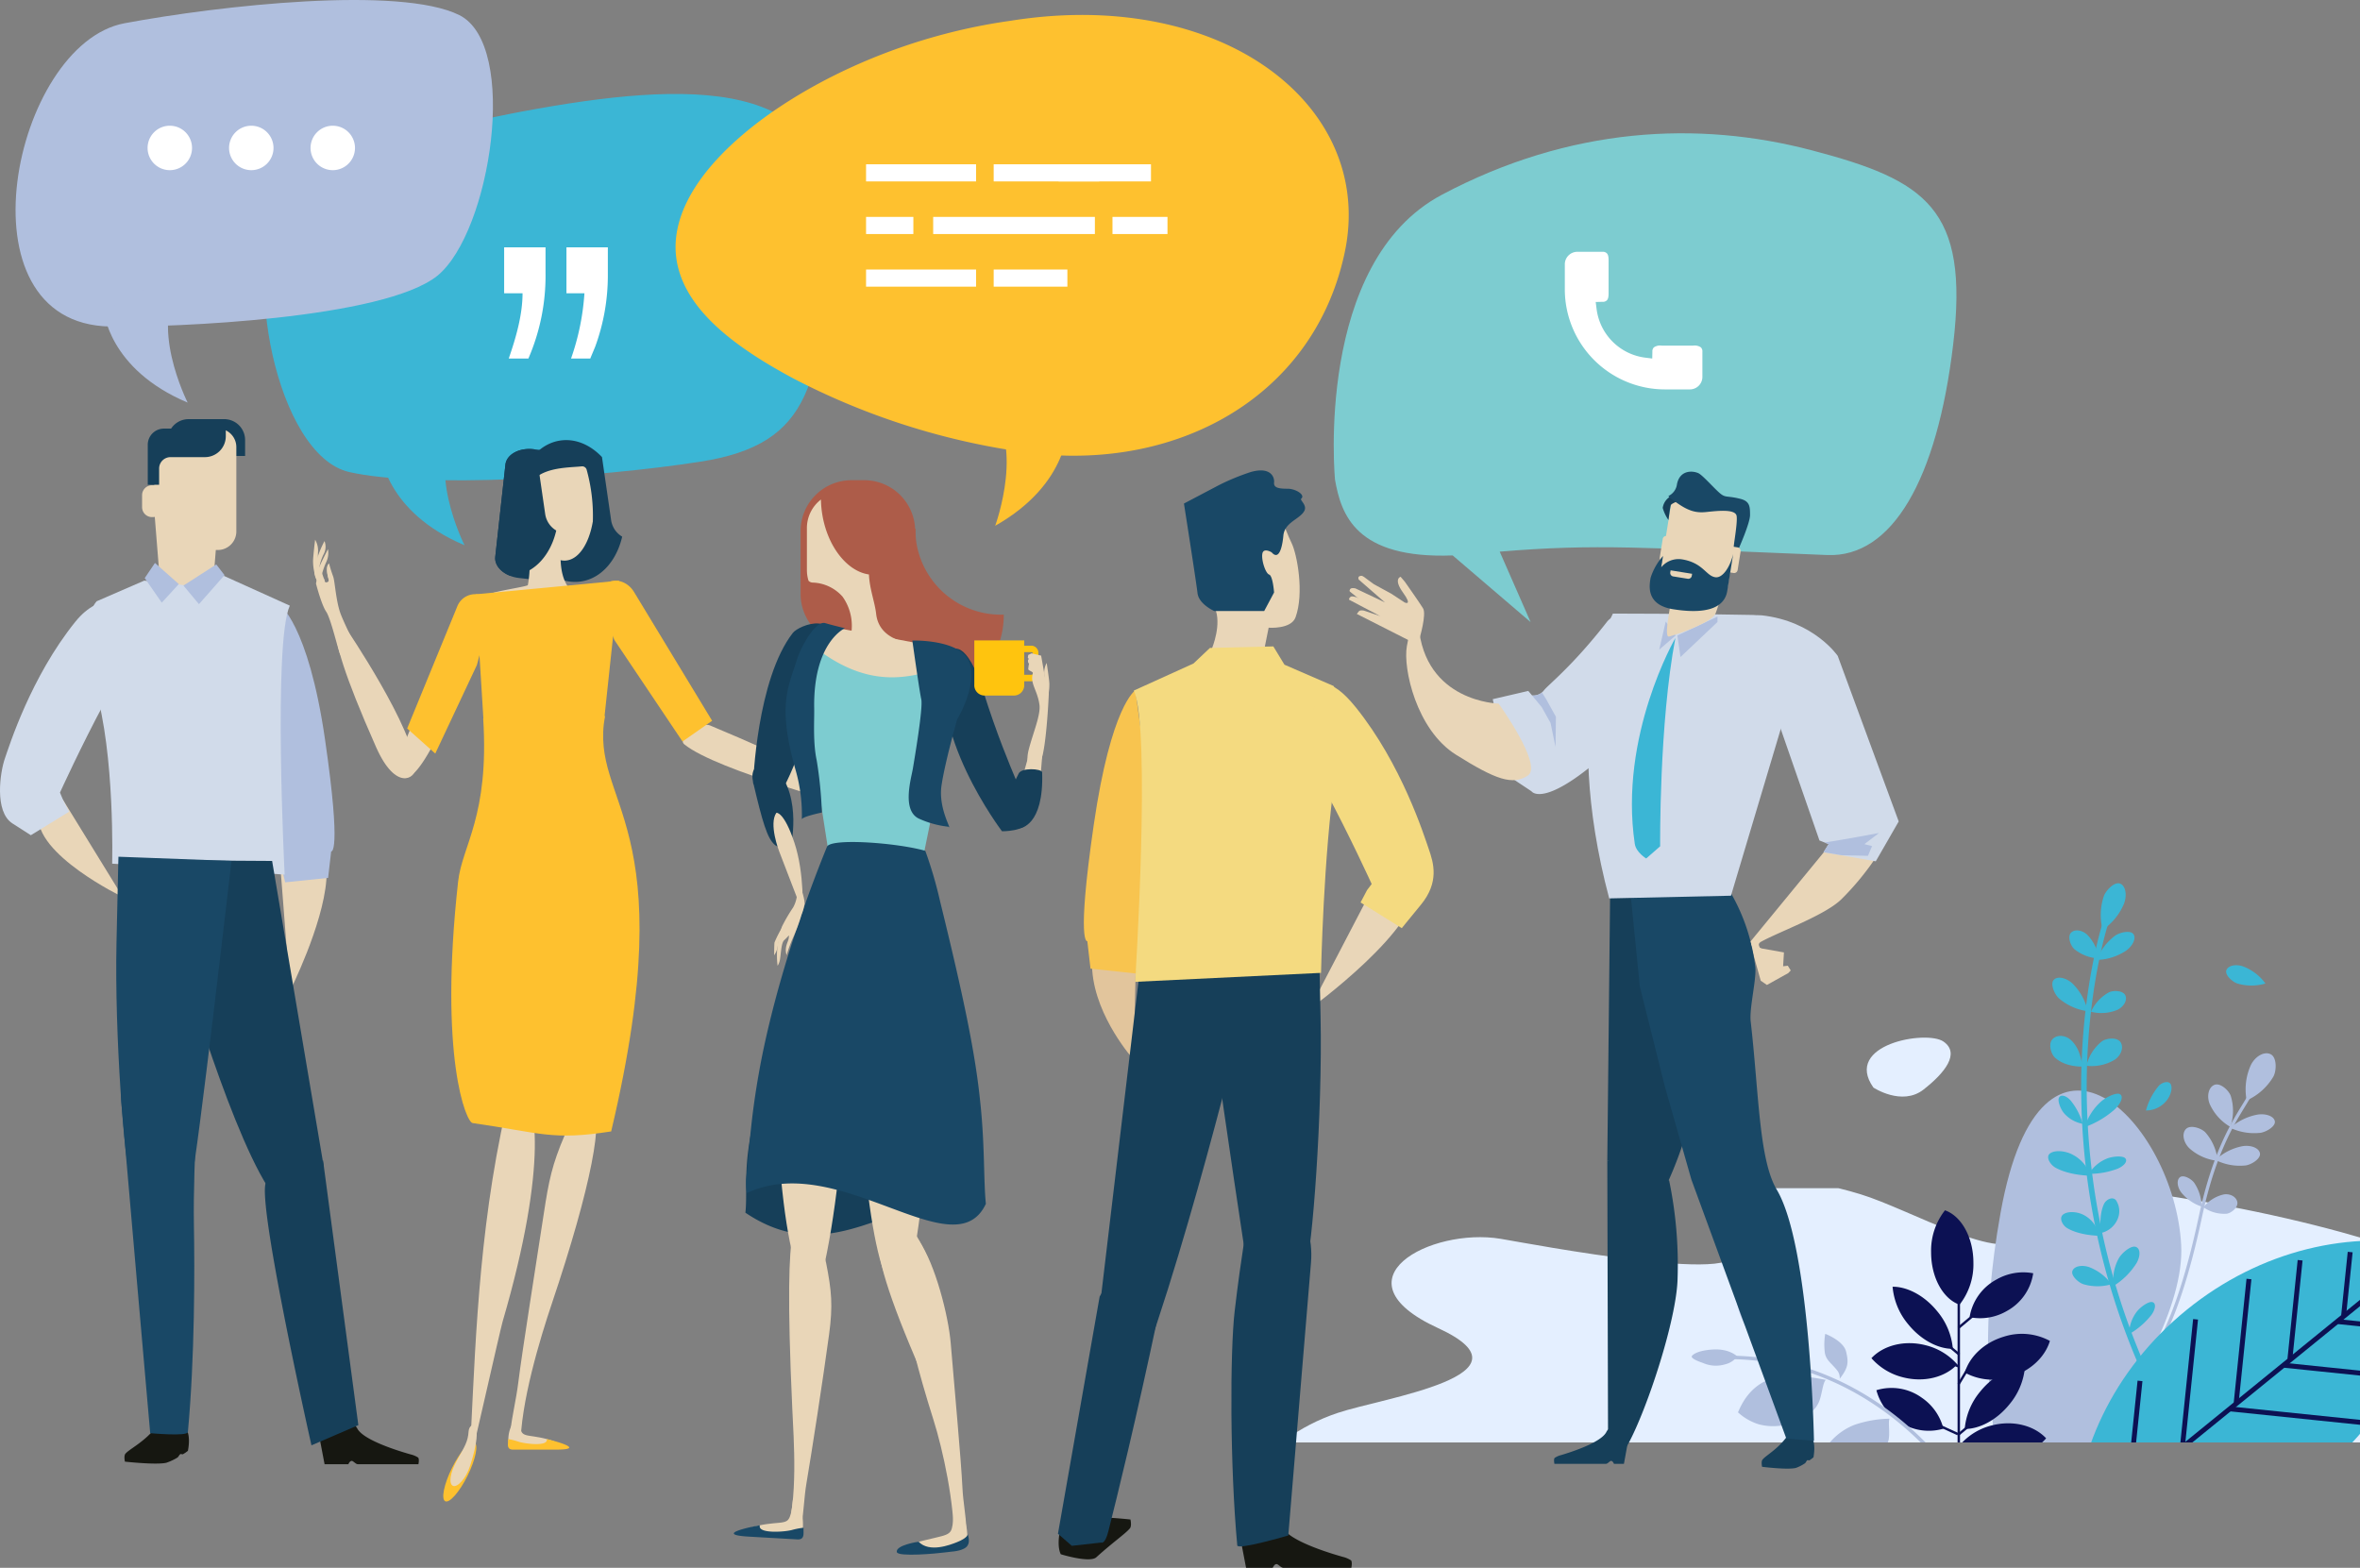 <?xml version="1.0" encoding="UTF-8"?>
<svg xmlns="http://www.w3.org/2000/svg" xmlns:xlink="http://www.w3.org/1999/xlink" width="572.281" height="380.177" viewBox="0 0 572.281 380.177"><rect x="0" y="0" width="572.281" height="380.177" fill="#808080" stroke="none"/><defs><clipPath id="clip-path"><rect id="Rectangle_8" data-name="Rectangle 8" width="346.718" height="61.649" transform="translate(896.676 540.655)" fill="none"/></clipPath><clipPath id="clip-path-2"><rect id="Rectangle_14" data-name="Rectangle 14" width="186.741" height="165.086" transform="translate(1056.653 437.218)" fill="none"/></clipPath></defs><g id="Group_66" data-name="Group 66" transform="translate(-671.113 -252.53)"><path id="Path_6" data-name="Path 6" d="M908.361,542.249a5.068,5.068,0,0,0,.088-2.1c-1.009-4.256-.075-4.224-2.864-12.294a136.559,136.559,0,0,0-17.27-32.747,16.744,16.744,0,0,0-3.08-3.476c-6.575-.32-12.861,1.839-19.468,2.83a20.053,20.053,0,0,0-4.879,7.871c-5.086,14.036-7.451,22.14-8.3,28.924-.909,6.574-.294,11.83-.726,15.335C872.8,560.7,887.7,542.4,908.361,542.249Z" fill="#163f59"/><path id="Path_7" data-name="Path 7" d="M814.479,520.578c-1.092-.671-4.819,3.481-6.4,7.154-3.106,7.2-3.9,11.184-5.107,19.125-1.91,12.6-5.139,32.6-6.206,41.115-.962,7.674-4.05,16.75.565,15.47-.071-10.534,4.774-26.419,7.582-34.761C814.5,540.2,817.836,522.631,814.479,520.578Z" fill="#e9d6b8"/><path id="Path_8" data-name="Path 8" d="M792.556,527.34q.612-3.032,1.25-5.966c1.428-2.854,2.675-4.353,3.628-4.13,3.6.846,6.859,17.126-4.451,55.793-.568,1.944-8.158,35.648-8.1,34.82C786.186,586.216,786.5,557.3,792.556,527.34Z" fill="#e9d6b8"/><path id="Path_9" data-name="Path 9" d="M784.506,610.35c-1.953,3.948-4.384,6.732-5.426,6.215s-.308-4.135,1.645-8.086,4.383-6.733,5.425-6.217S786.457,606.4,784.506,610.35Z" fill="#fec12f"/><path id="Path_10" data-name="Path 10" d="M785.1,608.006c-1,3.094-3.124,5.327-4.169,4.813s-.66-3.168.908-6.013c1.984-3.6,2.74-4.633,2.911-7.213C784.908,597.171,788.865,596.385,785.1,608.006Z" fill="#e9d6b8"/><g id="Group_35" data-name="Group 35"><g id="Group_21" data-name="Group 21"><g id="Group_20" data-name="Group 20" clip-path="url(#clip-path)"><g id="Group_19" data-name="Group 19"><path id="Path_11" data-name="Path 11" d="M1313.991,585.132c-5.442,6.708-18.327,16.007-45.148,38.5-19.147,16.053-58.2,28.97-62.422,20.519-2.154-4.312,7.011-8.915,6.9-13.633-.149-6.124-11.672-2.34-17.591,1.278-42.2,25.814-96.309,33.391-84.165,9.381,6.561-12.978-18.971-15.6-29.124-8.716-21.543,14.595-46.213,18.419-46.016,3.7.2-14.463-8.406-22.137-20.7-18.085S988.277,636.6,973.5,622.945c-5.821-5.381,2.735-21.326,21.994-27.8,10.981-3.692,49.258-9.124,24.349-20.561-25.683-11.789-1.8-24.472,15.155-21.658,6.322,1.046,65.509,12.414,55.283,1.545-12.066-12.829,4.9-20.661,31.988-12.349,12.3,3.771,34.858,17.21,39.442,10.139s12.7-13.065,33.179-10.029C1284.057,555.452,1311.994,587.592,1313.991,585.132Z" fill="#e4efff"/></g></g></g><path id="Path_12" data-name="Path 12" d="M1125.4,516.252s6.916,4.582,12.143.49,8.948-8.807,4.839-11.651S1117.99,505.775,1125.4,516.252Z" fill="#e4efff"/><g id="Group_34" data-name="Group 34"><g id="Group_33" data-name="Group 33" clip-path="url(#clip-path-2)"><g id="Group_22" data-name="Group 22"><path id="Path_13" data-name="Path 13" d="M1151.562,637.076s50.109-53.048,48.468-82.723-33.873-62.8-43.78-7.817S1164.835,614.926,1151.562,637.076Z" fill="#b0bfde"/><path id="Path_14" data-name="Path 14" d="M1195.37,629.219" fill="#fff"/><path id="Path_15" data-name="Path 15" d="M1179.972,529.874s6.364,63.635-28.41,107.2" fill="none" stroke="#b0bfde" stroke-miterlimit="10" stroke-width="0.808"/></g><g id="Group_25" data-name="Group 25"><g id="Group_23" data-name="Group 23"><path id="Path_16" data-name="Path 16" d="M1215.915,519.375a14.272,14.272,0,0,0,6.5-5.825c.755-1.452.841-4.586-.667-5.371s-3.685.425-4.782,2.531A14.259,14.259,0,0,0,1215.915,519.375Z" fill="#b0bfde"/><path id="Path_17" data-name="Path 17" d="M1211.957,525.785a12.137,12.137,0,0,0,.078-7.561c-.5-1.32-2.5-3.168-3.917-2.635s-1.929,2.644-1.207,4.562A12.125,12.125,0,0,0,1211.957,525.785Z" fill="#b0bfde"/><path id="Path_18" data-name="Path 18" d="M1208.877,534.019a12.107,12.107,0,0,0-3.014-6.933c-.994-1-3.576-1.869-4.65-.806s-.682,3.2.761,4.657A12.114,12.114,0,0,0,1208.877,534.019Z" fill="#b0bfde"/><path id="Path_19" data-name="Path 19" d="M1211.964,526.024a13.571,13.571,0,0,0,7.3,1.2c1.4-.2,3.662-1.546,3.482-2.768s-2.1-1.955-4.125-1.658A13.586,13.586,0,0,0,1211.964,526.024Z" fill="#b0bfde"/><path id="Path_20" data-name="Path 20" d="M1208.357,533.812a13.1,13.1,0,0,0,7.315,1.324c1.4-.2,3.652-1.6,3.464-2.9s-2.118-2.081-4.147-1.784A13.108,13.108,0,0,0,1208.357,533.812Z" fill="#b0bfde"/><path id="Path_21" data-name="Path 21" d="M1205.426,545.275a8.741,8.741,0,0,0,5.665,1.567c1.067-.156,2.752-1.474,2.564-2.767s-1.7-2.145-3.246-1.918A8.747,8.747,0,0,0,1205.426,545.275Z" fill="#b0bfde"/><path id="Path_22" data-name="Path 22" d="M1204.983,545.109a10.517,10.517,0,0,0-1.8-5.775c-.676-.924-2.551-2-3.424-1.361s-.724,2.332.26,3.675A10.511,10.511,0,0,0,1204.983,545.109Z" fill="#b0bfde"/></g><g id="Group_24" data-name="Group 24"><path id="Path_23" data-name="Path 23" d="M1183.818,587.883a4.088,4.088,0,0,1-1.618-.471l.413-.676-.206.338.2-.34a4.6,4.6,0,0,0,4.076-.142c2.758-1.206,5.471-4.317,8.066-9.248,3.558-6.764,6.772-16.8,9.551-29.82,3.229-15.126,7.624-22.315,10.531-27.073.746-1.219,1.39-2.272,1.85-3.213l.711.349c-.477.972-1.129,2.041-1.885,3.278-2.88,4.711-7.232,11.831-10.432,26.824-6.187,28.991-13.269,37.562-18.12,39.648A6.3,6.3,0,0,1,1183.818,587.883Z" fill="#b0bfde"/></g></g><g id="Group_27" data-name="Group 27"><g id="Group_26" data-name="Group 26"><path id="Path_24" data-name="Path 24" d="M1195.674,595.962a170.816,170.816,0,0,1-19.858-83.638c.518-21.795,5.194-36.063,5.242-36.2l1.273.424c-.047.14-4.667,14.258-5.173,35.866a169.462,169.462,0,0,0,19.7,82.925Z" fill="#3bb6d5"/></g><path id="Path_25" data-name="Path 25" d="M1180.986,478.017a14.421,14.421,0,0,1,.288-8.185c.545-1.452,2.585-3.551,3.935-3.044s1.75,2.767.957,4.882A14.447,14.447,0,0,1,1180.986,478.017Z" fill="#3bb6d5"/><path id="Path_26" data-name="Path 26" d="M1179.53,485.306a13.531,13.531,0,0,1,4.485-5.89c1.156-.811,3.732-1.383,4.444-.363s-.177,2.874-1.859,4.053A13.548,13.548,0,0,1,1179.53,485.306Z" fill="#3bb6d5"/><path id="Path_27" data-name="Path 27" d="M1178.155,497.867a10.2,10.2,0,0,1,4.366-4.711c1.079-.516,3.4-.456,3.96.717s-.353,2.785-1.919,3.535A10.185,10.185,0,0,1,1178.155,497.867Z" fill="#3bb6d5"/><path id="Path_28" data-name="Path 28" d="M1180.038,484.945a10.119,10.119,0,0,1-5.954-2.3c-.873-.807-1.67-2.967-.794-3.917s2.7-.7,3.969.471A10.137,10.137,0,0,1,1180.038,484.945Z" fill="#3bb6d5"/><path id="Path_29" data-name="Path 29" d="M1183.131,563.94a12,12,0,0,1-6.835-.009c-1.228-.419-3.03-2.065-2.64-3.209s2.263-1.541,4.046-.934A12.009,12.009,0,0,1,1183.131,563.94Z" fill="#3bb6d5"/><path id="Path_30" data-name="Path 30" d="M1177.375,497.744a13.5,13.5,0,0,1-6.99-3.124c-1.067-.985-2.172-3.488-1.258-4.478s3.009-.541,4.561.892A13.487,13.487,0,0,1,1177.375,497.744Z" fill="#3bb6d5"/><path id="Path_31" data-name="Path 31" d="M1176.027,511.161s-4.046.2-6.62-2.176c-.933-.86-1.672-3.294-.592-4.466s3.143-1.028,4.5.223C1175.89,507.116,1176.027,511.161,1176.027,511.161Z" fill="#3bb6d5"/><path id="Path_32" data-name="Path 32" d="M1177.04,510.968a10.84,10.84,0,0,1,3.8-5.953c1.071-.743,3.615-1.029,4.47.206s.193,3.182-1.364,4.261A10.835,10.835,0,0,1,1177.04,510.968Z" fill="#3bb6d5"/><path id="Path_33" data-name="Path 33" d="M1183.645,564.354a10.865,10.865,0,0,1,1.268-6.709c.684-1.229,2.835-3.1,4.028-2.785s1.289,2.128.292,3.914A17.331,17.331,0,0,1,1183.645,564.354Z" fill="#3bb6d5"/><path id="Path_34" data-name="Path 34" d="M1177.645,537.168a9.187,9.187,0,0,1,4.348-3.681c1.136-.495,3.695-.8,4.43-.135s-.115,1.842-1.768,2.561A19.029,19.029,0,0,1,1177.645,537.168Z" fill="#3bb6d5"/><path id="Path_35" data-name="Path 35" d="M1176.154,525.044a7.843,7.843,0,0,1-4.5-2.538c-.745-.824-1.681-2.943-1.253-3.807s1.726-.523,2.809.672A15.539,15.539,0,0,1,1176.154,525.044Z" fill="#3bb6d5"/><path id="Path_36" data-name="Path 36" d="M1180.552,551.525s-.566-4.187.751-7.026c.476-1.028,2.029-1.958,2.93-.918a4.834,4.834,0,0,1,.331,4.689A5.743,5.743,0,0,1,1180.552,551.525Z" fill="#3bb6d5"/><path id="Path_37" data-name="Path 37" d="M1178.012,537.62s-4.935,0-8.428-1.923c-1.268-.7-2.513-2.606-1.353-3.471s3.711-.675,5.553.34A8.611,8.611,0,0,1,1178.012,537.62Z" fill="#3bb6d5"/><path id="Path_38" data-name="Path 38" d="M1180.127,552.185s-4.677-.007-7.767-1.868c-1.119-.674-2.081-2.512-.884-3.342s3.6-.64,5.221.338A7.1,7.1,0,0,1,1180.127,552.185Z" fill="#3bb6d5"/><path id="Path_39" data-name="Path 39" d="M1220.466,491.021a12.029,12.029,0,0,1-6.837-.008c-1.227-.42-3.028-2.065-2.639-3.21s2.263-1.542,4.047-.934A12,12,0,0,1,1220.466,491.021Z" fill="#3bb6d5"/><path id="Path_40" data-name="Path 40" d="M1187.4,576.049a9.058,9.058,0,0,1,1.831-5.4c.724-1.007,2.778-2.58,3.768-2.379s.868,1.653-.184,3.114A18.924,18.924,0,0,1,1187.4,576.049Z" fill="#3bb6d5"/><path id="Path_41" data-name="Path 41" d="M1191.488,521.809a15.739,15.739,0,0,1,3.159-6.034c.786-.808,2.485-1.31,2.912-.209s-.231,3.024-1.374,4.2A6.415,6.415,0,0,1,1191.488,521.809Z" fill="#3bb6d5"/><path id="Path_42" data-name="Path 42" d="M1176.642,525.848a13.7,13.7,0,0,1,3.841-6.094c1.1-1.036,3.774-2.417,4.7-1.9s.286,2.237-1.325,3.743A22.443,22.443,0,0,1,1176.642,525.848Z" fill="#3bb6d5"/></g><g id="Group_29" data-name="Group 29"><path id="Path_43" data-name="Path 43" d="M1201.363,570.154c-17.91,14.558-27.361,35.251-27.155,54.966,19.257,4.232,41.446-.791,59.356-15.347s27.363-35.252,27.156-54.967C1241.463,550.575,1219.274,555.6,1201.363,570.154Z" fill="#3bb6d5"/><g id="Group_28" data-name="Group 28"><line id="Line_1" data-name="Line 1" x1="76.408" y2="62.102" transform="translate(1177.3 560.115)" fill="none" stroke="#0c1153" stroke-miterlimit="10" stroke-width="1.191"/><line id="Line_2" data-name="Line 2" x2="15.388" y2="1.59" transform="translate(1238.012 573.001)" fill="none" stroke="#0c1153" stroke-miterlimit="10" stroke-width="1.191"/><line id="Line_3" data-name="Line 3" x2="18.965" y2="1.959" transform="translate(1224.984 583.591)" fill="none" stroke="#0c1153" stroke-miterlimit="10" stroke-width="1.191"/><line id="Line_4" data-name="Line 4" x2="31.706" y2="3.276" transform="translate(1211.955 594.18)" fill="none" stroke="#0c1153" stroke-miterlimit="10" stroke-width="1.191"/><line id="Line_5" data-name="Line 5" x2="30.845" y2="3.186" transform="translate(1198.927 604.77)" fill="none" stroke="#0c1153" stroke-miterlimit="10" stroke-width="1.191"/><line id="Line_6" data-name="Line 6" x2="17.175" y2="1.773" transform="translate(1185.898 615.359)" fill="none" stroke="#0c1153" stroke-miterlimit="10" stroke-width="1.191"/><line id="Line_7" data-name="Line 7" y1="15.387" x2="1.589" transform="translate(1239.423 556.14)" fill="none" stroke="#0c1153" stroke-miterlimit="10" stroke-width="1.191"/><line id="Line_8" data-name="Line 8" y1="23.992" x2="2.478" transform="translate(1226.395 558.125)" fill="none" stroke="#0c1153" stroke-miterlimit="10" stroke-width="1.191"/><line id="Line_9" data-name="Line 9" y1="30.029" x2="3.102" transform="translate(1213.366 562.677)" fill="none" stroke="#0c1153" stroke-miterlimit="10" stroke-width="1.191"/><line id="Line_10" data-name="Line 10" y1="30.847" x2="3.184" transform="translate(1200.338 572.449)" fill="none" stroke="#0c1153" stroke-miterlimit="10" stroke-width="1.191"/><line id="Line_11" data-name="Line 11" y1="26.501" x2="2.738" transform="translate(1187.309 587.383)" fill="none" stroke="#0c1153" stroke-miterlimit="10" stroke-width="1.191"/></g></g><g id="Group_31" data-name="Group 31"><g id="Group_30" data-name="Group 30"><path id="Path_44" data-name="Path 44" d="M1142.754,546.017a15.818,15.818,0,0,0-3.365,10.188c0,6.16,2.941,11.322,6.894,12.7a15.808,15.808,0,0,0,3.366-10.185C1149.649,552.556,1146.71,547.394,1142.754,546.017Z" fill="#0c1153"/><path id="Path_45" data-name="Path 45" d="M1140.876,570.5c-3.107-3.827-7.268-5.976-10.825-5.954a16.279,16.279,0,0,0,3.787,9.107c3.106,3.827,7.267,5.975,10.825,5.955A16.309,16.309,0,0,0,1140.876,570.5Z" fill="#0c1153"/><path id="Path_46" data-name="Path 46" d="M1145.73,583.38a14.934,14.934,0,0,0-7.692-4.65c-5.164-1.31-10.239.062-13.118,3.141a14.91,14.91,0,0,0,7.689,4.651C1137.773,587.833,1142.847,586.461,1145.73,583.38Z" fill="#0c1153"/><path id="Path_47" data-name="Path 47" d="M1156.983,576.673c-4.789,1.445-8.29,4.871-9.428,8.7a14.291,14.291,0,0,0,11.215,1.015c4.786-1.444,8.287-4.871,9.428-8.7A14.285,14.285,0,0,0,1156.983,576.673Z" fill="#0c1153"/><path id="Path_48" data-name="Path 48" d="M1155.187,562.83a12.656,12.656,0,0,0-6.461,9.1,12.89,12.89,0,0,0,9.015-1.49,12.524,12.524,0,0,0,6.408-9.158A13.05,13.05,0,0,0,1155.187,562.83Z" fill="#0c1153"/><rect id="Rectangle_9" data-name="Rectangle 9" width="0.59" height="48.215" transform="translate(1145.808 567.624)" fill="#0c1153"/><path id="Path_49" data-name="Path 49" d="M1145.828,574.293l.379.451,3.426-2.867-.377-.451Z" fill="#0c1153"/><path id="Path_50" data-name="Path 50" d="M1131.381,597.061a12.658,12.658,0,0,0,11,1.906,12.887,12.887,0,0,0-5.231-7.492,12.527,12.527,0,0,0-11.027-1.833A13.049,13.049,0,0,0,1131.381,597.061Z" fill="#0c1153"/><path id="Path_51" data-name="Path 51" d="M1145.76,600.562l.243-.536-4.063-1.856-.245.534Z" fill="#0c1153"/><path id="Path_52" data-name="Path 52" d="M1145.8,588.027l.5.3,2.312-3.823-.5-.306Z" fill="#0c1153"/><rect id="Rectangle_10" data-name="Rectangle 10" width="0.588" height="2.677" transform="translate(1143.969 579.503) rotate(-50.138)" fill="#0c1153"/><rect id="Rectangle_11" data-name="Rectangle 11" width="0.59" height="0.809" transform="translate(1145.219 583.844) rotate(-69.239)" fill="#0c1153"/><path id="Path_53" data-name="Path 53" d="M1151.328,589.933c3.107-3.828,7.268-5.976,10.825-5.954a16.286,16.286,0,0,1-3.787,9.107c-3.107,3.828-7.268,5.975-10.826,5.956A16.3,16.3,0,0,1,1151.328,589.933Z" fill="#0c1153"/><path id="Path_54" data-name="Path 54" d="M1146.474,602.813a14.932,14.932,0,0,1,7.692-4.65c5.163-1.311,10.238.062,13.117,3.142a14.909,14.909,0,0,1-7.688,4.65C1154.431,607.266,1149.356,605.9,1146.474,602.813Z" fill="#0c1153"/><rect id="Rectangle_12" data-name="Rectangle 12" width="2.677" height="0.588" transform="translate(1145.801 600.198) rotate(-39.743)" fill="#0c1153"/><rect id="Rectangle_13" data-name="Rectangle 13" width="0.81" height="0.59" transform="translate(1146.019 603.012) rotate(-20.651)" fill="#0c1153"/><path id="Path_55" data-name="Path 55" d="M1143.339,608.813a10.628,10.628,0,0,0-4.723-4.317c-3.422-1.631-7.155-1.381-9.593.368a10.631,10.631,0,0,0,4.72,4.317C1137.166,610.816,1140.9,610.563,1143.339,608.813Z" fill="#0c1153"/></g></g><g id="Group_32" data-name="Group 32"><path id="Path_56" data-name="Path 56" d="M1113.868,587.148s-8.18-1.834-12.92-.4c-5.854,1.777-7.779,6.98-8.391,8.256a13.2,13.2,0,0,0,5.01,2.893,13.472,13.472,0,0,0,9.148-.771c3.362-1.775,4.357-2.495,5.3-4.264C1112.909,591.2,1113.079,587.752,1113.868,587.148Z" fill="#b0bfde"/><path id="Path_57" data-name="Path 57" d="M1106.063,582.952s-6.26-2.558-9.211-5.49c-3.483-3.461-4.5-8.886-4.5-8.886a36.513,36.513,0,0,0,3.3,1.863c1.769.82,7.444,1.8,9.567,4.589C1106.583,576.816,1107.7,578.484,1106.063,582.952Z" fill="#b0bfde"/><path id="Path_58" data-name="Path 58" d="M1129.343,596.55a27.663,27.663,0,0,0-8.48,1.471,14.931,14.931,0,0,0-9.32,11.3,9.959,9.959,0,0,1,3.239-.847c1.57-.075,6.762.388,10.555-2.1a8.076,8.076,0,0,0,3.582-4.163C1129.6,600.655,1128.845,597.1,1129.343,596.55Z" fill="#b0bfde"/><path id="Path_59" data-name="Path 59" d="M1117.237,586.854a3,3,0,0,0-.508-1.867c-1.426-1.863-2.659-2.437-3.081-4.243a15.794,15.794,0,0,1,.067-4.774s4.423,1.644,5.06,4.321C1119.4,582.905,1119.355,584.107,1117.237,586.854Z" fill="#b0bfde"/><path id="Path_60" data-name="Path 60" d="M1092.376,581.443s-1.875-1.907-5.837-1.676-5.1,1.354-5.194,1.675.624.885,2.723,1.592a7.742,7.742,0,0,0,5.353.335A5.043,5.043,0,0,0,1092.376,581.443Z" fill="#b0bfde"/><path id="Path_61" data-name="Path 61" d="M1131.322,596.246a78.612,78.612,0,0,1,8.027,7.4,4.284,4.284,0,0,0-.64.544,77.773,77.773,0,0,0-7.914-7.283c-8.212-6.564-21.711-14.459-39.36-14.787l.016-.839C1109.338,581.61,1123.007,589.6,1131.322,596.246Z" fill="#b0bfde"/></g></g></g></g><path id="Path_62" data-name="Path 62" d="M805.331,602a21.814,21.814,0,0,0-3.933-1c-1.686-.32-2.968-.309-3.575-.943-1-1.046-.447-3.581-.936-3.465-2.39.547-3.216,6.133-1.821,6.83s9.27-.232,9.917-.282S805.529,601.855,805.331,602Z" fill="#e9d6b8"/><path id="Path_63" data-name="Path 63" d="M803.688,601.5c.446,1.882-5.325,1.123-6.818.632a17.588,17.588,0,0,0-2.338-.613c-.061,0-.118-.01-.178-.013a1.087,1.087,0,0,0-.022.137c0,1.032-.454,2.407,1.2,2.407h10.348C814.338,604.046,803.678,601.454,803.688,601.5Z" fill="#fec12f"/><g id="Group_36" data-name="Group 36"><path id="Path_64" data-name="Path 64" d="M853.484,622.871a24.713,24.713,0,0,1,4.52-.876c1.935-.253,3.385-.159,4.114-.835,1.2-1.123,1.139-5.313,1.394-5.246,2.692.7,2.815,9.262,1.513,9.237-1.769-.03-10.492-.862-11.221-.961S853.267,622.687,853.484,622.871Z" fill="#e9d6b8"/><path id="Path_65" data-name="Path 65" d="M866.444,551.1c.9,1.1,4.3,4.147,4.986,7.636,1.354,6.84,1.678,10.368.732,17.354-1.5,11.077-4.239,28.737-5.5,36.168-1.133,6.7-.334,15.111-5.031,12.871,3.08-8.844,1.952-23.4,1.6-31.154C860.792,541.087,864.856,549.136,866.444,551.1Z" fill="#e9d6b8"/><path id="Path_66" data-name="Path 66" d="M855.38,622.4c-.631,2.1,5.959,1.617,7.684,1.157a19.86,19.86,0,0,1,2.689-.545c.069,0,.134,0,.2,0a1.416,1.416,0,0,1,.015.159c-.066,1.167.36,2.753-1.511,2.647l-11.729-.67C843.144,624.6,855.391,622.351,855.38,622.4Z" fill="#194866"/><path id="Path_67" data-name="Path 67" d="M867.819,479.626c2.249-.593,2.3,1.373,3.916,6.273,3.176,9.612,4.977,23.845,3.874,39.007-1.295,17.768-4.014,35.586-7.672,45.335-3.015-7.034-5.44-13.387-7.12-28.923C857.09,506.909,860.907,481.447,867.819,479.626Z" fill="#e9d6b8"/><path id="Path_68" data-name="Path 68" d="M867.078,482.124c2.053-.436,2.044,1.21,3.386,5.352,2.632,8.123,3.9,20.074,2.518,32.732-1.62,14.829-4.843,31.252-8.8,31.4-1.518.056-2.15-11.033-2.739-20.331C859.606,502.359,860.777,483.466,867.078,482.124Z" fill="#e9d6b8"/><path id="Path_69" data-name="Path 69" d="M893.865,626.406s1.3-.364,4.245-1.037c2.065-.471,3.091-.783,3.573-1.615.794-1.37.43-5.314.984-5.32,2.682-.034,3.464,7.059,2.82,8.186-.844,1.482-9.57,2.134-10.908,1.434C893.95,627.724,893.616,626.3,893.865,626.406Z" fill="#e9d6b8"/><path id="Path_70" data-name="Path 70" d="M891.664,555.828c1.249-.56,0-5.694,2.362-2.309,3.844,5.516,7.088,18.034,7.639,24.808.88,10.741,2.485,27.8,2.836,35.061.316,6.548,2.805,14.3-2.08,13.163.241-9.21-2.676-22.54-4.932-29.673C889.772,572.528,887.823,557.537,891.664,555.828Z" fill="#e9d6b8"/><path id="Path_71" data-name="Path 71" d="M893.874,626.386c2.609,2.726,7.657.756,9.29.108,2.8-1.118,2.626-2.018,2.637-1.968.27,1.1.693,2.7-.915,3.524-1.458.747-3.084.7-4.891.953-1.62.23-11.09,1.1-11.4-.093C888.163,627.228,893.839,626.352,893.874,626.386Z" fill="#194866"/><path id="Path_72" data-name="Path 72" d="M886.856,485.032c2.15-.64,2.256,1.251,3.961,5.927,3.357,9.169,5.518,22.829,4.911,37.48-.714,17.163-3.154,32.192-6.384,41.7-3.12-6.688-5.289-10.511-7.38-25.434C877.337,511.648,880.248,486.993,886.856,485.032Z" fill="#e9d6b8"/><path id="Path_73" data-name="Path 73" d="M889.2,548.386c1.141-.662,3.3,2.235,4.9,5.072,3.146,5.565,4.373,12.5,5.994,22.073,1.9,11.216,2.526,21.248,1.959,27.791-2.47-4.869-4.511-11.173-7.367-17.689C877.427,546.255,885.685,550.417,889.2,548.386Z" fill="#e9d6b8"/><path id="Path_74" data-name="Path 74" d="M886.332,482.943c2.142-.529,2.188,1.2,3.735,5.51,3.032,8.453,4.76,20.974,3.721,34.323a156.636,156.636,0,0,1-5.527,32.086c-.641,2.117-3.008,2.185-3.423.26a180.456,180.456,0,0,1-2.813-20.328C879.143,504.455,879.752,484.56,886.332,482.943Z" fill="#e9d6b8"/></g><g id="Group_37" data-name="Group 37"><path id="Path_75" data-name="Path 75" d="M840.92,364.484c-25.311,3.946-67.416,6.516-85.128,2.509-17.9-4.126-26.266-50.413-16.269-63.718,10.166-13.179,42.247-20.732,58.3-23.724,39.992-7.457,76.521-8.783,74.562,27.792C870.347,345.3,868.314,360.214,840.92,364.484Z" fill="#3bb6d5"/><path id="Path_76" data-name="Path 76" d="M763.419,362.372s1.018,14.235,20.338,22.369c0,0-10.011-19.783-1.017-29.489C788.139,349.428,763.419,362.372,763.419,362.372Z" fill="#3bb6d5"/></g><g id="Group_38" data-name="Group 38"><path id="Path_77" data-name="Path 77" d="M701.308,258.168c23.212-4.332,66.784-9.134,81.2-1.971,14.539,7.31,7.634,52.552-5.312,63.185-13.054,10.485-64.253,12.568-79.36,12.324C660.19,331.093,674.288,263.211,701.308,258.168Z" fill="#b0bfde"/><path id="Path_78" data-name="Path 78" d="M696.277,327.782s1.017,14.237,20.338,22.371c0,0-10.011-19.783-1.017-29.489C721,314.838,696.277,327.782,696.277,327.782Z" fill="#b0bfde"/></g><g id="Group_40" data-name="Group 40"><path id="Path_79" data-name="Path 79" d="M819.311,378.709l-2.221-15.343c-2.812-2.963-6.42-4.543-10.088-4.013-7.078,1.025-11.705,9.507-10.338,18.948s8.211,16.259,15.284,15.238c4.953-.72,8.7-5.091,10.04-10.878A5.589,5.589,0,0,1,819.311,378.709Z" fill="#163f59"/><path id="Path_80" data-name="Path 80" d="M791.209,387.567c-.268,2.451,2.315,4.745,5.772,5.125l7.882.871c3.458.379,6.479-1.3,6.746-3.752l2.463-22.362c.272-2.453-2.311-4.746-5.768-5.13l-7.885-.865c-3.456-.384-6.476,1.3-6.746,3.749Z" fill="#163f59"/><path id="Path_81" data-name="Path 81" d="M811.765,397.166c4.676,2.022,7.015,1.391,3.444,2.9-1.718,2.1-23.666-.825-24.86-3.548-.2-.459,8.712-1.767,8.761-2.107a28.223,28.223,0,0,0-.343-11.7.657.657,0,0,1,.587-.613c1.663.048,3.337.062,5.009.11.277.014,3.545.734,2.819,2.3C806.824,388.806,806.82,395.024,811.765,397.166Z" fill="#e9d6b8"/><path id="Path_82" data-name="Path 82" d="M813.253,384.215c.076-.155.15-.314.222-.473.018-.049.043-.093.065-.147.087-.2.171-.4.254-.612.022-.057.041-.11.061-.166.058-.157.116-.315.17-.478.03-.087.061-.177.09-.265.044-.137.087-.272.13-.415.031-.1.058-.192.086-.287.052-.182.1-.366.149-.554.034-.137.069-.276.1-.423.03-.126.062-.257.09-.385s.054-.261.08-.4c.022-.112.047-.225.065-.344.017-.093.036-.182.057-.275l0-.005a41.721,41.721,0,0,0-1.532-12.662,1.147,1.147,0,0,0-1.26-.7c-3.856.43-15.609-.114-12.572,10.6v.01c.006.026.177.948.268,1.37.008.04.016.073.026.108.095.425.2.846.308,1.252.01.029.015.055.023.08.116.415.237.819.37,1.215a.165.165,0,0,0,.014.041c1.682,5.049,4.628,8.382,7.748,8.164,1.819-.126,3.416-1.442,4.618-3.552h0a.4.4,0,0,0,.025-.051c.09-.159.181-.325.267-.494C813.205,384.314,813.23,384.261,813.253,384.215Z" fill="#e9d6b8"/><path id="Path_83" data-name="Path 83" d="M748.988,393.182s-.818.391-1.162-.229a12.728,12.728,0,0,1-.8-4.2c-.041-.933.5-5.353.5-5.353a5.19,5.19,0,0,1,.689,3.165A22.487,22.487,0,0,0,748.988,393.182Z" fill="#e9d6b8"/><path id="Path_84" data-name="Path 84" d="M748.905,392.575c-.743-1.508-.357-3.413.637-5.551a3.822,3.822,0,0,0,.259-3.294,26.769,26.769,0,0,0-1.884,4.539,8.307,8.307,0,0,0-.569,2.923C747.461,394.116,750.82,396.451,748.905,392.575Z" fill="#e9d6b8"/><path id="Path_85" data-name="Path 85" d="M837.061,433.03c7.936,6.476,42.205,15.393,42.205,15.393s7.389-1.86-36.023-20C841.074,427.516,835.1,431.431,837.061,433.03Z" fill="#e9d6b8"/><g id="Group_39" data-name="Group 39"><path id="Path_86" data-name="Path 86" d="M881.332,450.129s2.74,1.021,3.565,2.229c.577.846,2.625,5.255,2.625,5.255a5.714,5.714,0,0,1-2.463-2.537A19.307,19.307,0,0,0,881.332,450.129Z" fill="#e9d6b8"/><path id="Path_87" data-name="Path 87" d="M883.643,452.521c1.777.465,3.074,2.15,4.122,4.5a4.21,4.21,0,0,0,2.536,2.573,29.507,29.507,0,0,0-2.4-4.8c-.536-.926-1.122-1.842-1.72-2.715C884.212,449.187,879.077,451.329,883.643,452.521Z" fill="#e9d6b8"/><path id="Path_88" data-name="Path 88" d="M878.623,448.99c.3,1.25,2.272,2.68,2.213,3.483a8.758,8.758,0,0,1-.929,3.524c2.684-.321,2.629-4.163,3.655-5.472S877.852,445.749,878.623,448.99Z" fill="#e9d6b8"/><path id="Path_89" data-name="Path 89" d="M864.889,442.618c4.671,1.2,10.056,2.471,12.3,4.16,3.189,2.4,3.778,5.045,6.458,5.743a7.384,7.384,0,0,1,.847.33c.752.3,1.651.506,1.949.674.334.185,1.216.826.97.428-2.212-3.526-5.032-7.25-5.919-7.728-1.815-.986-12.11-5.992-16.317-7.066C860.431,437.954,858.579,441,864.889,442.618Z" fill="#e9d6b8"/><path id="Path_90" data-name="Path 90" d="M883.718,452.126s.262-.963,1.022-.8a13.993,13.993,0,0,1,4.037,2.346c.793.634,4.058,4.245,4.058,4.245a5.689,5.689,0,0,1-3.11-1.7C887.806,454.105,883.718,452.126,883.718,452.126Z" fill="#e9d6b8"/><path id="Path_91" data-name="Path 91" d="M858.674,435.829c-3.074,1.241-12.023-1.172-12.042.57,8.214,4.912,33.147,8.969,33.147,8.969Z" fill="#e9d6b8"/></g><path id="Path_92" data-name="Path 92" d="M780.35,411.09c-4.269,3.153-8.048,14.241-10.98,21.267a12.9,12.9,0,0,0-1.045,6.947s1.449,9.282,12.505-16.015C783.6,416.959,781.952,409.907,780.35,411.09Z" fill="#e9d6b8"/><path id="Path_93" data-name="Path 93" d="M771.834,438.891c-.056-9.347-16.784-33.972-16.784-33.972s-8.789-7.422,7.252,28.76C767.118,444.545,771.851,441.194,771.834,438.891Z" fill="#e9d6b8"/><path id="Path_94" data-name="Path 94" d="M748.935,390.733l-.713.454-.482,2.862s1.293,5.065,2.466,6.8,2.946,9.558,3.422,10.427,5.1.823,5.1.823-3.712-7.426-4.932-10.495-1.454-8.044-1.887-9.265a33.031,33.031,0,0,1-1-3.184s-1.059.553-.086,3.89c.255.88-.865.7-.865.7Z" fill="#e9d6b8"/><path id="Path_95" data-name="Path 95" d="M788.35,427.085l29.291-.247,3.583-33.5-34.759,3.3Z" fill="#fec12f"/><path id="Path_96" data-name="Path 96" d="M819.315,526.888c-14.4,2.256-17.007.341-33.559-2.022-1.566.026-8.273-16.087-3.552-58.583.974-8.757,7.592-15.79,6.078-39.561q14.771-.289,29.537-.57C813.9,447.759,837.3,451.116,819.315,526.888Z" fill="#fec12f"/><path id="Path_97" data-name="Path 97" d="M836.614,432.335,820.085,407.7l-4.246-11.1a4.344,4.344,0,0,1,1.731-2.247l.56-.362c2.172-1.4,5.187-.457,6.737,2.1L843.8,427.31Z" fill="#fec12f"/><path id="Path_98" data-name="Path 98" d="M776.661,435.264l10.082-21.446,4.05-14.981a4.64,4.64,0,0,0-2.186-1.691l-.622-.236a4.669,4.669,0,0,0-6.01,2.728l-12.128,29.543Z" fill="#fec12f"/><path id="Path_99" data-name="Path 99" d="M748.724,394.358s-.808-2.546-.4-3.826c.286-.889,2.317-4.854,2.317-4.854a5.217,5.217,0,0,1-.443,3.209A17.734,17.734,0,0,0,748.724,394.358Z" fill="#e9d6b8"/><path id="Path_100" data-name="Path 100" d="M749.953,393.745s.744.173.99-.062a4.351,4.351,0,0,1-.073.7c-.048.441.2,3.441.2,3.441a24.39,24.39,0,0,0-.9-2.712,12.307,12.307,0,0,1-.581-2.011c-.022-.092.014-.256.006-.431Z" fill="#e9d6b8"/><path id="Path_101" data-name="Path 101" d="M750.818,393.049c-.655-2.242-.389-3.226-.145-3.633.147.532.409,1.379.827,2.557a16.033,16.033,0,0,1,.43,2.4,4.075,4.075,0,0,0-1.068,2.211c-.057.327-.655-1.633-.755-2.825C750.4,393.77,751.015,393.724,750.818,393.049Z" fill="#e9d6b8"/><path id="Path_102" data-name="Path 102" d="M806,381.175a5.588,5.588,0,0,1-2.677-3.954L801.1,361.88c-.134-.141-.277-.262-.415-.4l-.27-.031c-3.456-.384-6.476,1.3-6.746,3.749l-2.464,22.364c-.209,1.892,1.292,3.679,3.573,4.576a9.425,9.425,0,0,0,1.181-.092C800.913,391.334,804.663,386.964,806,381.175Z" fill="#163f59"/></g><path id="Path_103" data-name="Path 103" d="M1020.789,299.737c31.015-16.449,62.044-18.018,89.673-10.757s38.2,14.042,34.287,47.016-14.862,51.744-30.512,51.125c-44.673-1.77-55.993-2.784-79.453-.82l7.494,17.086-18.9-16.17c-23.491.878-27.054-9.887-28.535-18.37C994.841,368.847,989.773,316.186,1020.789,299.737Z" fill="#7dccd0"/><g id="Group_41" data-name="Group 41"><path id="Path_104" data-name="Path 104" d="M916.069,257.582c-25.37,3.556-47.416,13.991-61.783,25.1C839.8,293.973,833,305.939,835.413,316.81c2.433,10.976,13.458,19.673,28.136,27.516A172.3,172.3,0,0,0,916.262,361.7c38.038,6.632,73.057-11.776,80.849-47.563C1004.988,278.546,967.9,249.264,916.069,257.582Z" fill="#fec12f"/><path id="Path_105" data-name="Path 105" d="M930.048,355.451s.64,14.259-17.609,24.577c0,0,7.653-20.81-2.406-29.409C904,345.458,930.048,355.451,930.048,355.451Z" fill="#fec12f"/></g><g id="Group_43" data-name="Group 43"><path id="Path_106" data-name="Path 106" d="M865.253,396.563A12.346,12.346,0,0,0,877.6,408.91l3.087-5.864c6.819,0,12.347-10.275,12.347-17.094v-4.631a12.349,12.349,0,0,0-12.347-12.348H877.6a12.35,12.35,0,0,0-12.349,12.348Z" fill="#ad5c49"/><path id="Path_107" data-name="Path 107" d="M863.378,405.988c-8.777,11.258-9.633,36.485-9.633,36.485s4.12,4.75,5.987,3c2.367-2.217,7.534-15.431,12.548-34C875.388,399.987,864.847,404.1,863.378,405.988Z" fill="#163f59"/><path id="Path_108" data-name="Path 108" d="M859.357,438.965c6.413,7.022,3.458,19.17,3.458,19.17s-2.371.462-3.816-.743c-1.827-1.525-3.006-5.589-5.224-15.011C852.4,436.547,858.282,437.792,859.357,438.965Z" fill="#163f59"/><path id="Path_109" data-name="Path 109" d="M859.387,449.618s1.843-.335,4.363,7.261,1.965,16.818,1.965,16.818l-5.667-14.737S857.458,452.3,859.387,449.618Z" fill="#e9d6b8"/><path id="Path_110" data-name="Path 110" d="M890.573,380.947a21.96,21.96,0,0,1,2.554-.2,20.2,20.2,0,0,0,.175,3.209,20.765,20.765,0,0,0,21.21,17.615,21.007,21.007,0,1,1-23.939-20.627Z" fill="#ad5c49"/><path id="Path_111" data-name="Path 111" d="M870.189,373.661a24.266,24.266,0,0,0,.3,3.478c1.247,7.929,6.066,13.949,11.333,14.691.164,3.592,1.434,6.705,1.75,9.565.688,6.223,7.58,6.887,7.58,6.887.894,5.538-20.886,13.21-20.441,12.317s5.092-7.412,6.609-13.4a12.18,12.18,0,0,0-1.893-9.984,10.1,10.1,0,0,0-7.217-3.415,1.42,1.42,0,0,1-1.041-.455,8.768,8.768,0,0,1-.388-2.581V380.586A8.728,8.728,0,0,1,870.189,373.661Z" fill="#e9d6b8"/><path id="Path_112" data-name="Path 112" d="M896.889,439.511l9.238-17.971c2.747-5.341.757-10.515-4.416-11.5l-29.273-5.555c-3.235-.3-8.163,5.144-6.741,11.278l7.027,19.93Z" fill="#e9d6b8"/><path id="Path_113" data-name="Path 113" d="M901.1,411.479c-5.765,17.972,12.99,42.623,12.99,42.623s5.876.089,6.438-2.609c.709-3.422-4.4-10.556-10.913-31.124C905.589,407.639,901.9,408.989,901.1,411.479Z" fill="#163f59"/><path id="Path_114" data-name="Path 114" d="M872.28,460.818c.009,4.062.222,8.969,2,8.883l12.239-1.762c1.781-.084,7.64.507,7.63-3.561l3.44-16.837c-.012-4.061-1.462-7.287-3.244-7.2l-22.268-8.912c-1.781.088-3.218,3.453-3.206,7.517Z" fill="#7dccd0"/><path id="Path_115" data-name="Path 115" d="M867.53,412.521a14.192,14.192,0,0,1,1.089-3.087c14.556,11.358,24.789,6.628,32.174,4.756.072.479.126.977.16,1.49.3,5.607-.035,11.22.207,16.828.22,4.46-5.485,8.332-8.23,8.439-10.238.43-12.569-.251-22.436-3.223-2.645-.8-7.571-5.549-6.571-9.643Q865.768,420.321,867.53,412.521Z" fill="#7dccd0"/><path id="Path_116" data-name="Path 116" d="M892.35,407.854s11.757-.363,13.817,5.269-2.943,13.833-2.943,13.833-2.986,10.443-3.809,16.107S902.2,454.1,901.083,453a23.161,23.161,0,0,1-7.123-1.953c-4.238-1.987-1.889-9.706-1.474-12.2s2.492-14.734,2.027-16.763S892.35,407.854,892.35,407.854Z" fill="#194866"/><path id="Path_117" data-name="Path 117" d="M864.288,412.7c1.191-3.779,4.7-9.727,6.922-9.073s4.8,1.234,4.8,1.234-7.756,3.386-7.46,19.5c.052,2.755-.331,8.257.606,12.545a99,99,0,0,1,1.256,12.653s-4.649.959-4.861,1.641a39.079,39.079,0,0,0-1.409-11.579C859.623,423.808,862.107,419.617,864.288,412.7Z" fill="#194866"/><path id="Path_118" data-name="Path 118" d="M921.295,409.1h-1.819v-1.273h-12.1V418.54a2.5,2.5,0,0,0,2.3,2.646h7.5a2.5,2.5,0,0,0,2.3-2.646v-.817h1.819a1.755,1.755,0,0,0,1.62-1.861v-4.9A1.756,1.756,0,0,0,921.295,409.1Zm.254,6.763a.276.276,0,0,1-.254.293h-1.819v-5.487h1.819a.277.277,0,0,1,.254.3Z" fill="#ffc40e"/><g id="Group_42" data-name="Group 42"><path id="Path_119" data-name="Path 119" d="M920.6,434.184c1.079-4.1,2.908-8.327,2.57-10.767-.478-3.473-2.252-5.053-1.642-7.408a6.344,6.344,0,0,0,.111-.79c.09-.706.318-1.483.317-1.778,0-.337-.114-1.29.086-.932,1.756,3.206,3.406,6.96,3.4,7.843-.023,1.816-.586,11.848-1.566,15.531C922.774,440.039,919.149,439.712,920.6,434.184Z" fill="#e9d6b8"/><path id="Path_120" data-name="Path 120" d="M923.844,422.707s.8.351,1.1-.257a12.147,12.147,0,0,0,.632-4.049c.008-.895-.653-5.113-.653-5.113a5,5,0,0,0-.559,3.058A21.506,21.506,0,0,1,923.844,422.707Z" fill="#e9d6b8"/><path id="Path_121" data-name="Path 121" d="M923.293,442.494a37.425,37.425,0,0,1-4.094-1.912c2.915-10.716,5.872-19.667,5.872-19.667Z" fill="#e9d6b8"/><path id="Path_122" data-name="Path 122" d="M924.626,417.477l-1.045-5.96-2.327-.562-.8.4-.1.641s.3.392.24.392c-.332,0-.229,1.023.06,1.023a9.481,9.481,0,0,0-.2,1.4c.2.486,1.125.4,1.527,1.444s-.161,2.249.4,2.33S924.626,417.477,924.626,417.477Z" fill="#e9d6b8"/></g><path id="Path_123" data-name="Path 123" d="M923.823,439.788c-.143-.885-5.148-1.192-5.725.39l-.582,1.158s-4.587,10.173.872,12.039C918.388,453.375,924.284,452.951,923.823,439.788Z" fill="#163f59"/></g><g id="Group_45" data-name="Group 45"><g id="Group_44" data-name="Group 44"><path id="Path_124" data-name="Path 124" d="M945.106,623.135c.49-.589.134-2.143.134-2.143s-8.519-.95-11.259-.3a14.218,14.218,0,0,0-3.047,1.432c-.189.109-.529.763-.717.872-.34.2-.52-.14-.812.041a10.112,10.112,0,0,0-1.3.9c-.748,3.906.246,5.484.246,5.484s7.014,2.179,8.612.73C941.024,626.475,944.04,624.428,945.106,623.135Z" fill="#161711"/><path id="Path_125" data-name="Path 125" d="M972.057,626.36l1.217,6.347h6.472s.359-.9.9-.9c.464,0,1.06.9,1.688.9H998.8s.292-1.334-.066-1.8a6.3,6.3,0,0,0-1.986-.85c-3.344-.938-12.911-3.873-14.573-7.067C980.146,619.109,972.057,626.36,972.057,626.36Z" fill="#161711"/><path id="Path_126" data-name="Path 126" d="M977.2,412.433l1.55-7.691s5.463.421,6.523-2.521c2.145-5.9.351-15.325-.942-17.967-3.685-7.52-5.243-20.69-22.468-10.219-6.55,3.985,3.565,23.3,4.319,27.481s-1.486,8.993-1.486,8.993l4.03,3.022Z" fill="#e9d6b8"/><path id="Path_127" data-name="Path 127" d="M946.574,485.221,946,509.47s-9.135-10.079-10.021-21.542S946,484.322,946.574,485.221Z" fill="#e2c59c"/><path id="Path_128" data-name="Path 128" d="M956.839,535.19s2.523,1.1-4.9,36.354C946.578,596.93,942,615.5,939.864,623.91c-.83,3.265-1.758,2.675-1.758,2.675l-7.081.79-3.368-2.922,10.114-57.526Z" fill="#163f59"/><path id="Path_129" data-name="Path 129" d="M1003.162,469.423l-14.491,27.791s27.656-20,25.918-31.009S1003.162,469.423,1003.162,469.423Z" fill="#e9d6b8"/><path id="Path_130" data-name="Path 130" d="M946.415,419.93s-5.875,3.592-10.1,32.77-1.534,28.064-1.534,28.064l.77,6.648,10.981,1.181,5.934-25.19Z" fill="#f8c44f"/><path id="Path_131" data-name="Path 131" d="M973.4,495.708s-16.211,67.126-28.936,97.218c-7.457,17.621-7.524-16.21-7.524-16.21l11.586-97.476,33.833-1.638S978.527,478.787,973.4,495.708Z" fill="#163f59"/><path id="Path_132" data-name="Path 132" d="M961.6,477.794s12.251,86.9,13.536,90.825c4.358,13.269,11.072-4.127,12.61-8.547s4.1-37.161,3.59-61.047l-.511-23.886Z" fill="#163f59"/><path id="Path_133" data-name="Path 133" d="M973.9,546.884s-1.852,10.363-3.392,23.605c-1.134,9.725-1.163,37.5.632,56.793.108,1.179,12.373-2.416,12.373-2.416s4.477-54,5.5-66.084S981.593,538.246,973.9,546.884Z" fill="#163f59"/><path id="Path_134" data-name="Path 134" d="M946.056,419.987l14.466-6.563,3.991-3.776,15.377-.37,2.692,4.433,11.923,5.169s2.938,4.623.38,21.79c-2.832,19.021-3.433,47.771-3.433,47.771l-45.073,2.174S950.283,429.218,946.056,419.987Z" fill="#f4da80"/><path id="Path_135" data-name="Path 135" d="M990.667,418.917s2.683-2.992,9.217,5.133c11.142,13.848,16.534,31.022,17.688,34.349s2.635,8.026-1.925,13.55c-3.483,4.229-4.61,5.653-4.61,5.653l-10-6.233,1.575-2.993,1.123-1.483s-5.386-11.821-11.153-22.534S990.667,418.917,990.667,418.917Z" fill="#f4da80"/></g><path id="Path_136" data-name="Path 136" d="M979.476,386.463s-1.951-1.2-2.248.3.75,4.791,1.646,5.094,1.194,4.34,1.194,4.34l-2.394,4.493H965.549s-3.746-1.645-4.049-4.343-3.29-21.712-3.29-21.712l8.532-4.493a56.516,56.516,0,0,1,7.64-3.145c4.824-1.38,5.837,1.2,5.686,2.545s1.35,1.5,3.294,1.5,4.347,1.495,3.3,2.4c-.436.37,1.5,1.554.735,2.985-1.1,2.043-4.776,2.706-5.079,6C982.184,383.913,981.566,388.856,979.476,386.463Z" fill="#194866"/></g><g id="Group_49" data-name="Group 49"><path id="Path_137" data-name="Path 137" d="M1098.49,606.5c-.353.471-.089,1.714-.089,1.714s6.2.778,8.2.272a10.067,10.067,0,0,0,2.215-1.135c.14-.088.383-.608.517-.7.251-.162.381.11.593-.037a6.829,6.829,0,0,0,.946-.714c.533-3.118-.194-4.377-.194-4.377s-5.286-1.944-6.271-.606C1102.085,604.076,1099.264,605.472,1098.49,606.5Z" fill="#163f59"/><path id="Path_138" data-name="Path 138" d="M1065.821,602.451l-.919,5.043h-2.42s-.272-.715-.685-.715c-.351,0-.8.715-1.278.715h-12.472s-.223-1.06.048-1.426a4.662,4.662,0,0,1,1.506-.675c2.533-.747,9.782-3.08,11.043-5.619C1062.178,596.684,1065.821,602.451,1065.821,602.451Z" fill="#163f59"/><g id="Group_46" data-name="Group 46"><path id="Path_139" data-name="Path 139" d="M1099.575,491.372l5.17-2.875.61-.643-.717-1.15-1.134.14.2-3.365-5.414-.964-2.775-1.3,2.563,9.128" fill="#e9d6b8"/><path id="Path_140" data-name="Path 140" d="M1075.613,409.26s5.793,6.38-12.043,23.229-21.088,11.917-21.088,11.917l-5.389-3.587-4-18.748,8.611-2,.933,1.1a3.266,3.266,0,0,0,2.783-1.135c.93-1.319,6.836-5.753,15.354-16.7C1064.706,398.3,1074.505,408.025,1075.613,409.26Z" fill="#d1dbea"/><path id="Path_141" data-name="Path 141" d="M1034.521,423.144s-17.989-.327-19.422-19.055c-.427-5.566-1.854-.182-2.833,5.134s2.3,20.3,11.917,26.321,13.716,7.5,17.429,5.043S1034.521,423.144,1034.521,423.144Z" fill="#e9d6b8"/><path id="Path_142" data-name="Path 142" d="M1061.054,602.474s2.793,4.048,4.847.262c4.736-8.729,11.772-30.29,12.009-40.1a100.452,100.452,0,0,0-2.045-23.856l-14.994-4.894Z" fill="#163f59"/><path id="Path_143" data-name="Path 143" d="M1061.552,469.4l-.681,64.482,13.631,7.528a92.877,92.877,0,0,0,9.2-35.022c.434-8.34.648-27.04-4.015-33.4C1073.369,464.371,1061.552,469.4,1061.552,469.4Z" fill="#163f59"/><path id="Path_144" data-name="Path 144" d="M1066.525,469.4l2.229,22.323,6.056,24.209,6.447,22.628,23.028,62.808,6.7.545s-.844-47.148-9.023-60.9c-4.327-7.277-4.323-23.421-6.323-40.81-.36-3.133,1.416-10.206,1.129-13.064a46.565,46.565,0,0,0-6.93-19.706Z" fill="#194866"/><path id="Path_145" data-name="Path 145" d="M1061.331,470.383l29.529-.654,12.61-42.225s8.178-25.531-7.5-25.858-33.74-.328-33.74-.328S1049.286,425.132,1061.331,470.383Z" fill="#d1dbea"/><path id="Path_146" data-name="Path 146" d="M1114.318,458.048l-18.7,22.762s.673,3.315,2.175,1.554c.182-.212-.725-.88.415-1.5,4.595-2.507,15.386-6.368,19.38-10.228a66.587,66.587,0,0,0,8.991-11.045Z" fill="#e9d6b8"/><path id="Path_147" data-name="Path 147" d="M1077.374,407.249s-13.741,23.692-9.838,49.911c.307,2.066,2.767,3.543,2.767,3.543l3.382-2.953S1073.413,428.075,1077.374,407.249Z" fill="#3bb6d5"/><path id="Path_148" data-name="Path 148" d="M1077.866,406.621l.748,5.234,8.977-8.5v-1.309Z" fill="#b0bfde"/><path id="Path_149" data-name="Path 149" d="M1075.04,403.243l-1.574,6.809,3.983-3.432Z" fill="#b0bfde"/><path id="Path_150" data-name="Path 150" d="M1048.409,426.347l-2.342-4.233-1.034-1.64a3.525,3.525,0,0,1-2.393.707l2.333,2.825,2.14,3.833,1.207,5.845Z" fill="#b0bfde"/><path id="Path_151" data-name="Path 151" d="M1102.046,426.757l10.271,29.579,2.225.885-1.238,1.966,12.667,2.2,5.564-9.666-14.792-40.148s-5.72-8.435-18.458-9.836C1089.049,400.724,1101.307,424.3,1102.046,426.757Z" fill="#d1dbea"/><path id="Path_152" data-name="Path 152" d="M1126.743,454.528s-8.637,1.619-13.172,2.306l.971.387-1.238,1.966,4.386.726,6.386.142,1-2.363-1.865-.466Z" fill="#b0bfde"/><path id="Path_153" data-name="Path 153" d="M1088.7,395.714a33,33,0,0,1-1.59,5.6c-1.021,2.29-9.881,5.236-11.246,5.565s.342-6.875.342-8.511c0-1.248.808-.86-.163-2.658Z" fill="#e9d6b8"/></g><g id="Group_47" data-name="Group 47"><path id="Path_154" data-name="Path 154" d="M1073.56,392.069a2.574,2.574,0,0,0,2.132,2.948l11.428,1.832a2.57,2.57,0,0,0,2.947-2.132l2.715-16.929a2.571,2.571,0,0,0-2.132-2.946l-11.426-1.833a2.571,2.571,0,0,0-2.947,2.131Z" fill="#e9d6b8"/><path id="Path_155" data-name="Path 155" d="M1075.7,378.629a9.845,9.845,0,0,1-1.391-2.937,3.832,3.832,0,0,1,2.13-2.914c1.389-.537,2.227,1.008,2.227,1.008s-2.209.8-2.384,1.211S1075.7,378.629,1075.7,378.629Z" fill="#163f59"/><path id="Path_156" data-name="Path 156" d="M1092.724,385.592s2.772-6.229,2.761-8.184-.014-3.313-2.3-3.9c-3.435-.877-3.6-.144-5.118-1.473s-4.157-4.368-5.165-4.79c-1.679-.7-4.5-.56-5.136,2.7a3.68,3.68,0,0,1-2.062,2.853c.088.319.681.7,1.7,1.429,2.919,2.1,4.771,2.72,7.307,2.476s7.29-.893,7.528.99-.853,7.352-.71,7.808S1092.25,385.842,1092.724,385.592Z" fill="#194866"/><path id="Rectangle_15" data-name="Rectangle 15" d="M.857,0H5.429a.858.858,0,0,1,.858.858v2.5a.857.857,0,0,1-.857.857H.857A.857.857,0,0,1,0,3.358V.857A.857.857,0,0,1,.857,0Z" transform="translate(1088.177 390.942) rotate(-80.898)" fill="#e9d6b8"/><path id="Rectangle_16" data-name="Rectangle 16" d="M.857,0H5.429a.858.858,0,0,1,.858.858v2.5a.859.859,0,0,1-.859.859H.857A.857.857,0,0,1,0,3.357V.857A.857.857,0,0,1,.857,0Z" transform="matrix(0.158, -0.987, 0.987, 0.158, 1073.453, 388.579)" fill="#e9d6b8"/><path id="Path_157" data-name="Path 157" d="M1091.393,386.9s-1.07,6.665-1.427,8.886c-.322,2.009-1.829,6.29-13.178,4.469-6.719-1.078-5.68-5.977-5.42-7.6a14.581,14.581,0,0,1,3.012-5.3c.026-.019-.442,2.75-.442,2.75a5.438,5.438,0,0,1,5.021-1.943c5.153.827,5.838,4.031,8.119,4.342C1088.83,392.741,1090.6,390.1,1091.393,386.9Z" fill="#194866"/><path id="Path_158" data-name="Path 158" d="M1080.377,392.873l-3.526-.566a.854.854,0,0,1-.71-.982l.079-.494,5.218.839-.079.492A.857.857,0,0,1,1080.377,392.873Z" fill="#e9d6b8"/></g><g id="Group_48" data-name="Group 48"><path id="Path_159" data-name="Path 159" d="M1015.37,407.238s1.7-5.755.821-7.193-4.423-6.459-4.423-6.459l-1.017-1.194s-1.84.475.577,3.825.409,2.409.409,2.409l-3.261-2.138-4.191-2.285-1.737-1.269s-.936-.8-1.31-.785c-1.078.042-.648.914-.648.914l6.366,5.547-7.166-3.4s-.985-.27-1.293.2c-.289.441,0,.6,0,.6l7.267,5.9-3.88-1.308s-.971-.24-1.294.2c-.352.482-.46.6-.46.6l14.3,7.254Z" fill="#e9d6b8"/><path id="Path_160" data-name="Path 160" d="M1005.948,399.765l-5.172-2.078a4.251,4.251,0,0,0-1.786-.535.774.774,0,0,0-.74.8l7.514,3.955Z" fill="#e9d6b8"/></g></g><g id="Group_52" data-name="Group 52"><path id="Path_161" data-name="Path 161" d="M739.15,463.3l2.285,29.511s7.961-15.816,8.816-26.892S738.946,462.876,739.15,463.3Z" fill="#e9d6b8"/><path id="Path_162" data-name="Path 162" d="M686.4,446.5l14.489,23.553s-21.55-10.35-20.434-19.985S686.4,446.5,686.4,446.5Z" fill="#e9d6b8"/><path id="Path_163" data-name="Path 163" d="M723.071,390.589c-.281,3.366-2.092,6.283-3.995,6.422h-5.417c-1.9-.139-3.714-3.056-3.995-6.422q-.666-8.331-1.333-16.657c-.295-3.33,1.007-10.013,3.889-11.987a7.193,7.193,0,0,1,8.3,0c2.882,1.974,4.183,8.657,3.89,11.987Q723.736,382.257,723.071,390.589Z" fill="#e9d6b8"/><path id="Path_164" data-name="Path 164" d="M738.786,399.034s7.059,4.64,11.146,32.833,1.487,27.121,1.487,27.121l-.743,6.424-10.405,1.072-5.945-24.267Z" fill="#b0bfde"/><path id="Path_165" data-name="Path 165" d="M741.387,399.391,725,391.99l-8.457,2.53-10.454-1.195-11.521,5s-5.2,4.995-.371,21.056,4.112,42.577,4.112,42.577l41.827,2.65S737.3,408.311,741.387,399.391Z" fill="#d1dbea"/><path id="Path_166" data-name="Path 166" d="M702,399.034s-6.316-3.569-12.634,4.282c-10.763,13.381-15.976,29.978-17.09,33.191s-2.6,12.847,1.857,15.7l4.459,2.855,9.289-5.71L686.4,446.5l-.744-1.784s5.2-11.422,10.776-21.772S702,399.034,702,399.034Z" fill="#d1dbea"/><path id="Path_167" data-name="Path 167" d="M714.474,394.158l-4.134,4.513-4.134-5.958,2.483-3.673Z" fill="#b0bfde"/><path id="Path_168" data-name="Path 168" d="M723.552,389.4,715.6,394.52l3.757,4.51,6.2-7.039Z" fill="#b0bfde"/><g id="Group_50" data-name="Group 50"><path id="Path_169" data-name="Path 169" d="M717.166,358.02v-3.852h8.319a5.067,5.067,0,0,1,5.064,5.069v3.85H722.23A5.066,5.066,0,0,1,717.166,358.02Z" fill="#163f59"/><path id="Path_170" data-name="Path 170" d="M709.193,381.4a4.506,4.506,0,0,0,4.506,4.5h10.224a4.5,4.5,0,0,0,4.5-4.5V360.955a4.5,4.5,0,0,0-4.5-4.508H713.7a4.508,4.508,0,0,0-4.506,4.508Z" fill="#e9d6b8"/><path id="Path_171" data-name="Path 171" d="M716.842,354.168a5.064,5.064,0,0,0-4.236,2.293h-1.739a3.924,3.924,0,0,0-3.924,3.924v9.7H709.7v-3.942a2.765,2.765,0,0,1,2.762-2.763H720.8a5.066,5.066,0,0,0,5.067-5.067v-4.145Z" fill="#163f59"/><path id="Path_172" data-name="Path 172" d="M710.574,372.6a2.4,2.4,0,0,0-2.4-2.4h-.2a2.4,2.4,0,0,0-2.406,2.4v2.92a2.407,2.407,0,0,0,2.406,2.4h.2a2.406,2.406,0,0,0,2.2-1.433" fill="#e9d6b8"/></g><g id="Group_51" data-name="Group 51"><path id="Path_173" data-name="Path 173" d="M713.323,479.718s12.6,44.632,22.7,60.608,13.615-4.8,13.615-4.8L737.1,461.3l-29.328-.183S708.517,462.637,713.323,479.718Z" fill="#163f59"/><path id="Path_174" data-name="Path 174" d="M727.246,461.294s-8.441,73.218-9.651,76.9c-4.085,12.445-13.425,4.411-14.867.263s-3.847-34.844-3.366-57.245.477-20.934.477-20.934Z" fill="#194866"/><path id="Path_175" data-name="Path 175" d="M701.523,605.049c-.434.524-.116,1.914-.116,1.914s7.591.843,10.036.271a12.97,12.97,0,0,0,2.716-1.273c.17-.1.472-.682.637-.782.306-.182.466.124.725-.043a8.094,8.094,0,0,0,1.161-.8c.667-3.482-.22-4.884-.22-4.884S710,597.3,708.784,598.8C705.935,602.327,702.473,603.9,701.523,605.049Z" fill="#161711"/><path id="Path_176" data-name="Path 176" d="M748.738,601.923l1.082,5.66h5.77s.318-.8.809-.8c.409,0,.941.8,1.5.8h14.676s.262-1.192-.057-1.6a5.623,5.623,0,0,0-1.773-.76c-2.978-.835-11.51-3.45-12.991-6.295C755.951,595.457,748.738,601.923,748.738,601.923Z" fill="#161711"/><path id="Path_177" data-name="Path 177" d="M719.733,506.951s-1.871,27.769-1.6,42.452c.2,11.071.222,32.3-1.46,50.388-.1,1.1-9.137.272-9.137.272s-6.064-69.22-7.023-80.562S712.522,498.85,719.733,506.951Z" fill="#194866"/><path id="Path_178" data-name="Path 178" d="M746.518,537.689a101.23,101.23,0,0,1-10.579,1.253c-3.658.315,10.7,64.066,10.7,64.066l11.37-4.9-8.563-64.223Z" fill="#163f59"/></g></g><path id="Path_179" data-name="Path 179" d="M852.232,541.832a13.618,13.618,0,0,1-.186-3.467c.818-6.959.947-14.074,3.377-27.23,2.382-12.774,7.461-31.734,16.215-53.253.853-2.2,17.178-.969,23.852.965a101.821,101.821,0,0,1,3.606,12.327c5.744,23.337,8.489,36.783,9.653,47.988,1.214,10.862.837,19.485,1.431,25.275C902.567,560.734,874.625,531.321,852.232,541.832Z" fill="#194866"/><g id="Group_53" data-name="Group 53"><path id="Path_180" data-name="Path 180" d="M866.223,471.663a13.174,13.174,0,0,1-.756,2.72,42.9,42.9,0,0,1-2.2,5.86,33.939,33.939,0,0,0-1.409,3.9c-.61-2.051.425-3.2.526-4.178s.18-.621-1.089.529c-.72.651-.776,2.953-1.006,4.431a4.061,4.061,0,0,1-.615,1.8,19.605,19.605,0,0,1-.1-3.989,24.423,24.423,0,0,1,1.171-5.553,40.5,40.5,0,0,1,2.715-4.636,7.912,7.912,0,0,0,.6-6.138C863.536,464.783,866.1,468.354,866.223,471.663Z" fill="#e9d6b8"/><path id="Path_181" data-name="Path 181" d="M860.987,477.066a28.27,28.27,0,0,0-2.061,3.991c-.088.536-.09,3.119-.09,3.119a5.016,5.016,0,0,0,.863-2.166A41.864,41.864,0,0,1,860.987,477.066Z" fill="#e9d6b8"/></g><g id="Group_54" data-name="Group 54"><path id="Path_182" data-name="Path 182" d="M717.678,288.407a5.388,5.388,0,1,1-5.389-5.39A5.39,5.39,0,0,1,717.678,288.407Z" fill="#fff"/><path id="Path_183" data-name="Path 183" d="M737.436,288.407a5.388,5.388,0,1,1-5.389-5.39A5.389,5.389,0,0,1,737.436,288.407Z" fill="#fff"/><path id="Path_184" data-name="Path 184" d="M757.194,288.407a5.388,5.388,0,1,1-5.389-5.39A5.389,5.389,0,0,1,757.194,288.407Z" fill="#fff"/></g><g id="Group_63" data-name="Group 63"><g id="Group_55" data-name="Group 55"><rect id="Rectangle_17" data-name="Rectangle 17" width="26.677" height="4.155" transform="translate(881.127 292.367)" fill="#fff"/></g><g id="Group_56" data-name="Group 56"><rect id="Rectangle_18" data-name="Rectangle 18" width="25.608" height="4.155" transform="translate(912.072 292.367)" fill="#fff"/></g><g id="Group_57" data-name="Group 57"><rect id="Rectangle_19" data-name="Rectangle 19" width="22.408" height="4.155" transform="translate(927.81 292.367)" fill="#fff"/></g><g id="Group_58" data-name="Group 58"><rect id="Rectangle_20" data-name="Rectangle 20" width="11.47" height="4.155" transform="translate(881.127 305.126)" fill="#fff"/></g><g id="Group_59" data-name="Group 59"><rect id="Rectangle_21" data-name="Rectangle 21" width="39.214" height="4.155" transform="translate(897.4 305.126)" fill="#fff"/></g><g id="Group_60" data-name="Group 60"><rect id="Rectangle_22" data-name="Rectangle 22" width="13.338" height="4.155" transform="translate(940.881 305.126)" fill="#fff"/></g><g id="Group_61" data-name="Group 61"><rect id="Rectangle_23" data-name="Rectangle 23" width="26.677" height="4.154" transform="translate(881.127 317.886)" fill="#fff"/></g><g id="Group_62" data-name="Group 62"><rect id="Rectangle_24" data-name="Rectangle 24" width="17.872" height="4.154" transform="translate(912.072 317.886)" fill="#fff"/></g></g><g id="Group_64" data-name="Group 64"><path id="Path_185" data-name="Path 185" d="M799.245,339.467H794.48c1.723-4.97,3.346-10.545,3.346-15.818h-4.462V312.5H803.4v6.183A50.43,50.43,0,0,1,799.245,339.467Zm16.225-2.94c-.406,1.013-.811,1.927-1.217,2.94h-4.665a59.265,59.265,0,0,0,3.245-15.818h-4.36V312.5h10.039v6.791A50.212,50.212,0,0,1,815.47,336.527Z" fill="#fff"/></g><g id="Group_65" data-name="Group 65"><path id="Path_186" data-name="Path 186" d="M1074.834,346.957a24.293,24.293,0,0,1-24.266-24.267v-6.066a3.038,3.038,0,0,1,3.033-3.034h6.067a1.383,1.383,0,0,1,1.088.358c.415.424.442,1.142.429,2.273v6.868c.013,1.139-.014,1.859-.432,2.279a1.337,1.337,0,0,1-1.02.349l-1.675.041.21,1.663A13.618,13.618,0,0,0,1070.1,339.26l1.665.207.039-1.673a1.342,1.342,0,0,1,.352-1.023,2.622,2.622,0,0,1,1.884-.433h7.646a2.635,2.635,0,0,1,1.887.433,1.378,1.378,0,0,1,.357,1.086v6.067a3.036,3.036,0,0,1-3.034,3.033Z" fill="#fff"/></g></g></svg>